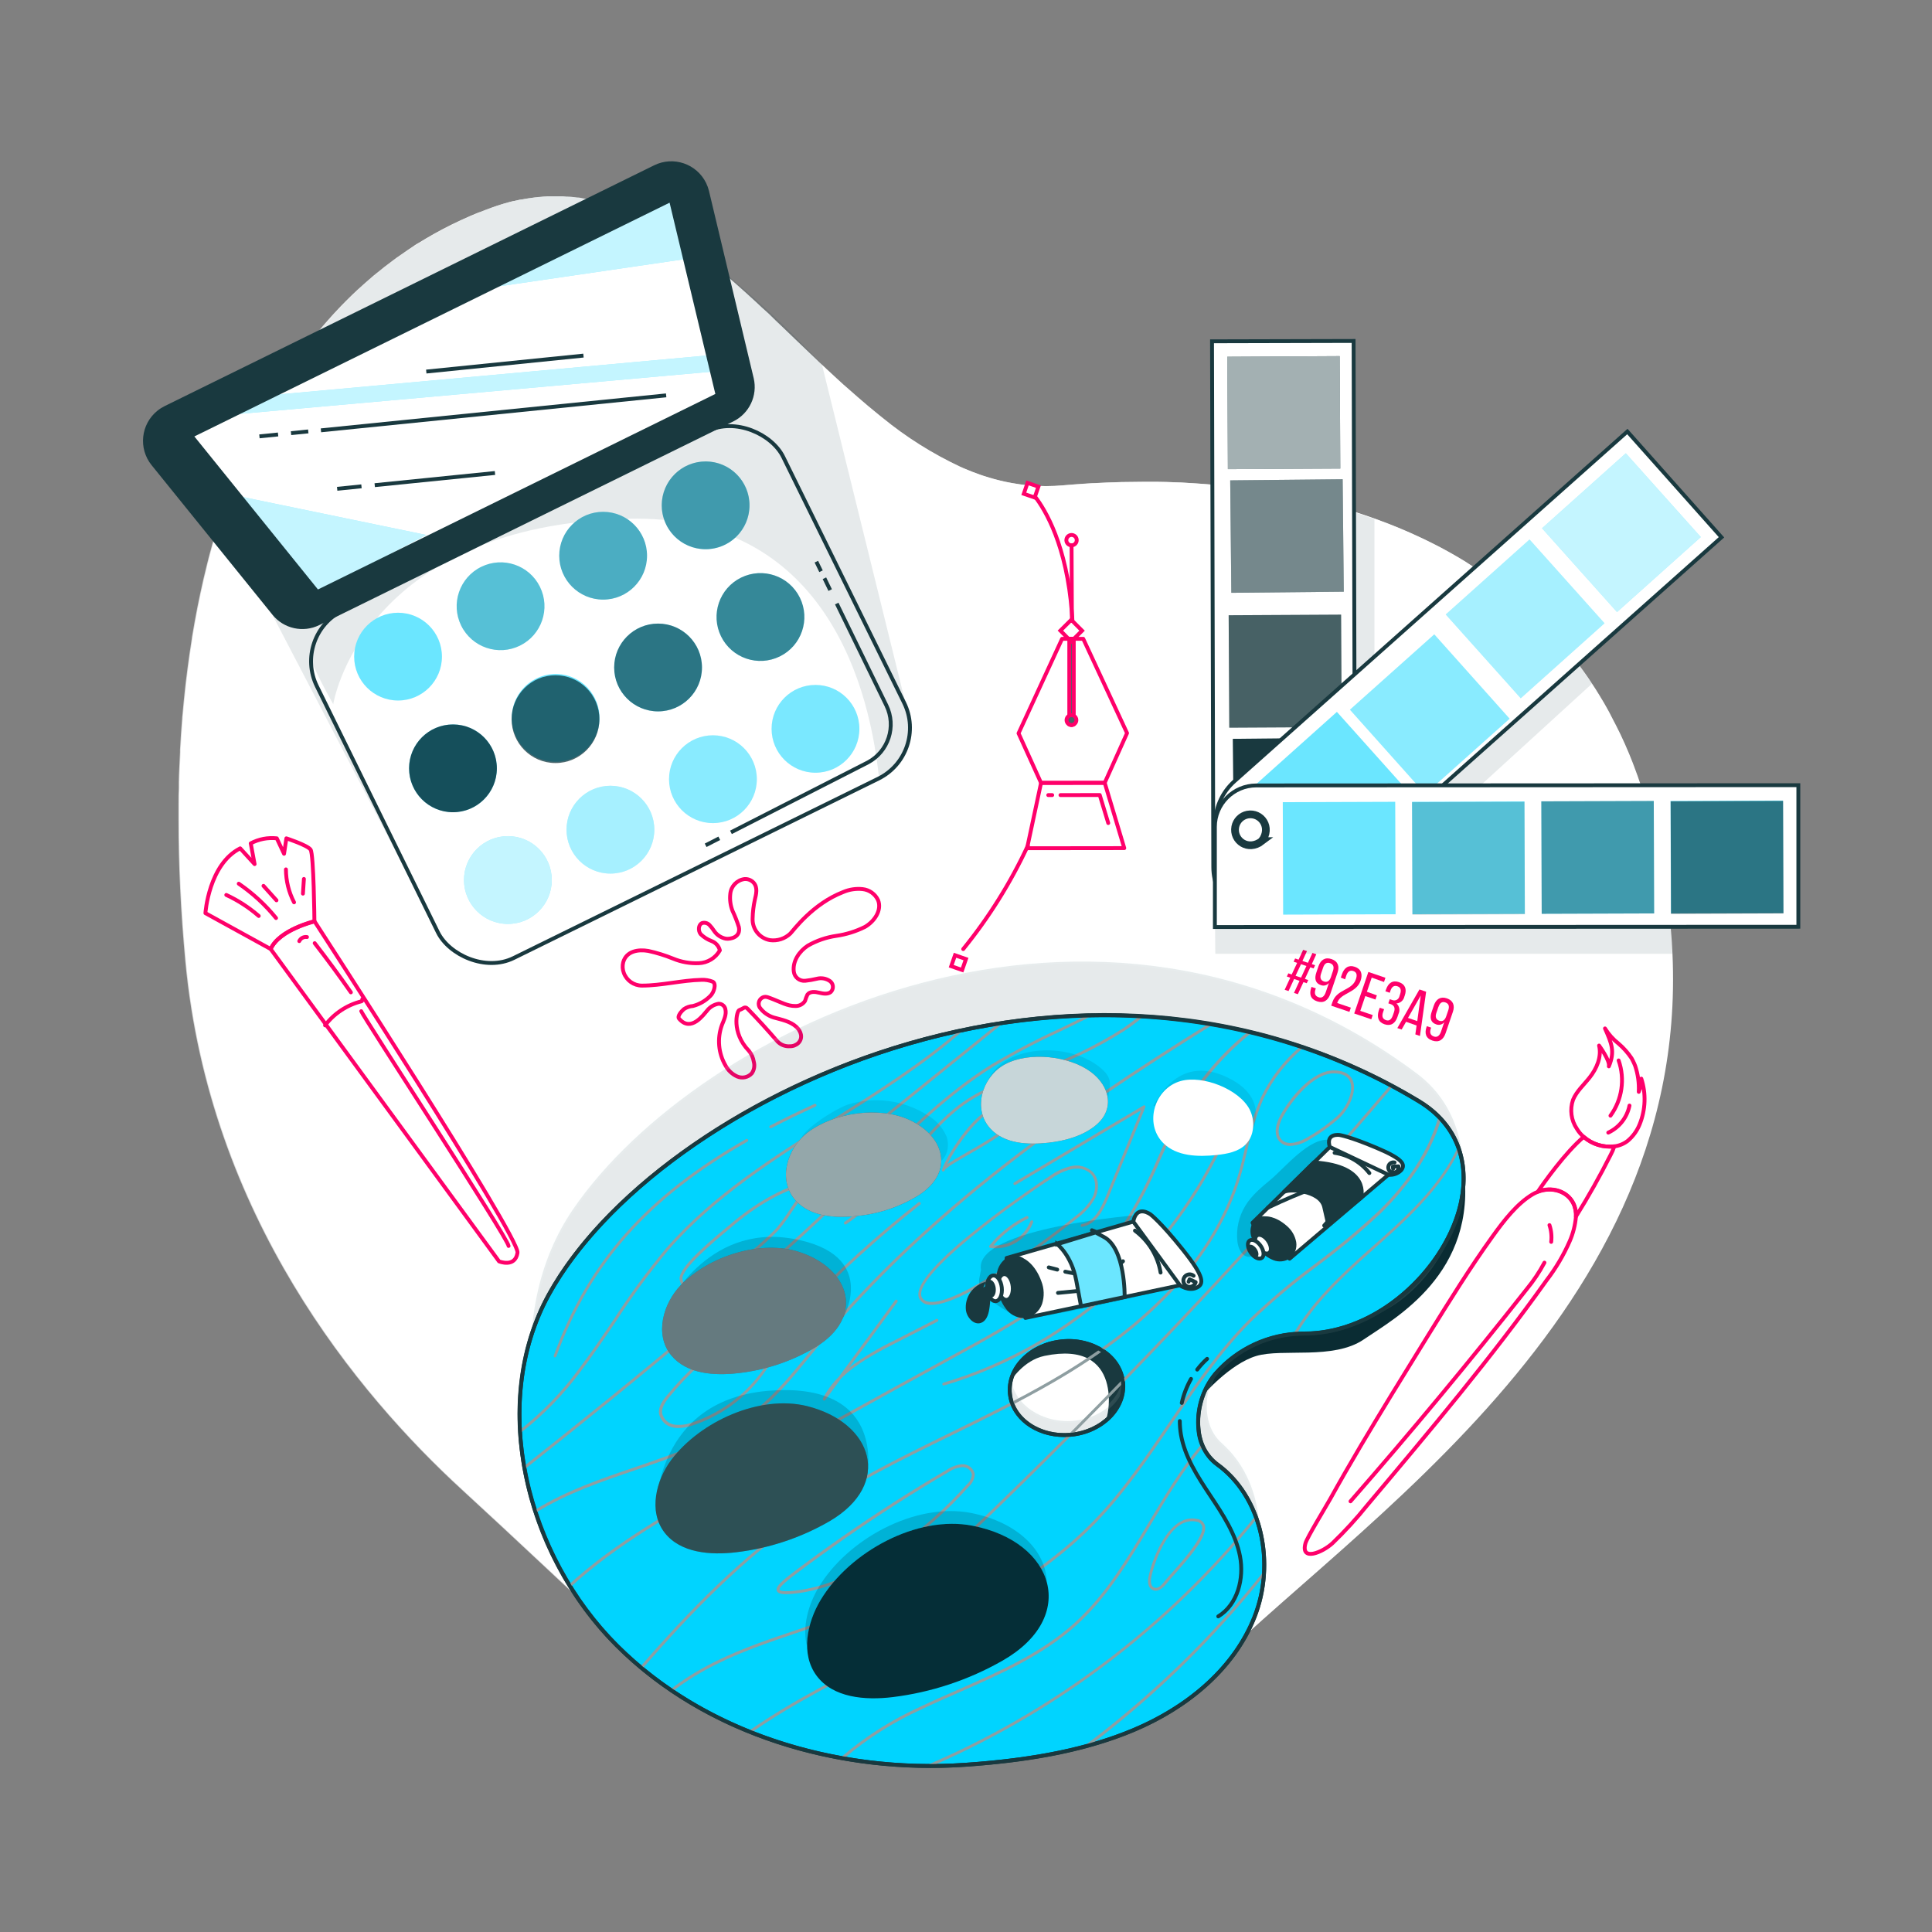<svg xmlns="http://www.w3.org/2000/svg" xmlns:xlink="http://www.w3.org/1999/xlink" id="Layer_1" viewBox="0 0 500 500"><rect x="0" y="0" width="500" height="500" fill="#808080" stroke="none"/><defs><clipPath id="clippath"><polygon points="185.71 102.23 82.15 153.18 49.52 112.78 173.63 51.73 185.71 102.23" fill="none"></polygon></clipPath></defs><g id="freepik--background-simple--inject-47"><path d="M306.27,438.93c-21.27,23.47-101.65,25.27-145.27-14.99-13.83-12.77-27.46-25.72-41.33-38.44-26.94-24.72-65.41-70.89-71.56-136.79-1.18-12.667-1.767-24.83-1.76-36.49v-4.36c0-1.29,0-2.58.07-3.87v-1.55c0-1.25.08-2.5.13-3.74s.12-2.68.19-4v-.7c.07-1.36.15-2.7.25-4.05s.19-2.7.3-4c0-.31,0-.62.08-.92.1-1.2.21-2.38.33-3.56s.26-2.52.4-3.76l.12-1.07c.13-1.16.28-2.32.43-3.47.17-1.37.36-2.72.56-4.07s.4-2.68.61-4c.004-.043.004-.087,0-.13.21-1.29.43-2.56.66-3.82s.47-2.6.73-3.89.51-2.56.79-3.82.55-2.53.84-3.77.61-2.61.94-3.89c.011-.068.027-.135.05-.2.39-1.55.8-3.08,1.23-4.6.2-.73.4-1.46.62-2.18s.36-1.24.55-1.86.41-1.35.63-2c.1-.34.2-.67.32-1,.36-1.14.74-2.28,1.12-3.4l.06-.18c.38-1.1.77-2.19,1.17-3.27.07-.2.14-.4.22-.59.37-1,.75-2,1.13-3l.08-.18c.45-1.14.9-2.27,1.37-3.39s1-2.27,1.47-3.38l.6-1.36c.19-.43.39-.87.59-1.3,1.61-3.44,3.32-6.77,5.13-10,.32-.57.65-1.13,1-1.69,1.28-2.207,2.613-4.347,4-6.42.37-.56.74-1.1,1.12-1.65.63-.93,1.28-1.84,1.93-2.74.42-.58.84-1.15,1.27-1.71.54-.72,1.08-1.42,1.64-2.12.018-.034.042-.064.07-.09.49-.62,1-1.23,1.49-1.84.15-.2.31-.39.47-.57.41-.5.82-1,1.25-1.47l.57-.65c.36-.42.73-.84,1.11-1.25.21-.24.43-.48.64-.7.4-.44.81-.87,1.22-1.3.17-.19.33-.36.5-.53.43-.45.85-.88,1.29-1.31s1-1,1.53-1.51.87-.84,1.31-1.24.65-.61,1-.9c.116-.121.239-.235.37-.34.49-.45,1-.88,1.48-1.31.24-.21.47-.42.71-.61.51-.44,1-.88,1.56-1.3s1.34-1.09,2-1.61,1.37-1,2.06-1.56,1.39-1,2.09-1.5,1.35-.94,2-1.39c.072-.057.149-.107.23-.15.49-.33,1-.65,1.48-1,.32-.21.64-.42,1-.6.59-.37,1.18-.73,1.78-1.08,1.47-.89,3-1.72,4.49-2.51.76-.4,1.52-.79,2.3-1.17s1.54-.75,2.33-1.11,1.48-.68,2.23-1l.2-.09c.74-.32,1.48-.63,2.23-.93h.1c1.033-.42,2.073-.82,3.12-1.2l1.26-.44.89-.29,1.06-.33,1.06-.3.6-.16.84-.22h.13c.56-.14,1.13-.26,1.69-.38h.25c.75-.15,1.49-.28,2.23-.38l1.1-.15,1-.11c.41,0,.82-.08,1.23-.11l1.08-.07h3.23c.71,0,1.11,0,1.67.08h.24c.49,0,1,.06,1.47.11l1.08.12c.48,0,1,.12,1.43.2.67.1,1.33.22,2,.35l1,.21c.65.14,1.29.3,1.93.47,1.31.35,2.61.76,3.9,1.21l.65.23c.87.32,1.74.67,2.61,1l1,.44c1,.44,2,.92,3,1.42.333.16.667.33,1,.51,2.906,1.544,5.721,3.253,8.43,5.12.6.41,1.19.83,1.79,1.26,2.08,1.49,4.15,3.08,6.2,4.74.453.36.903.73,1.35,1.11,3.24,2.68,6.46,5.54,9.66,8.49l1.78,1.66.13.12,1.74,1.57,1.81,1.78,2.55,2.43c.06.07.13.13.2.2l2.75,2.64,2.22,2.12,2.66,2.53c.52.51,1,1,1.57,1.49l.21.19c.3.29.59.57.89.84.89.83,1.78,1.66,2.68,2.48.59.56,1.19,1.1,1.79,1.64l1.15,1c.82.74,1.64,1.46,2.47,2.17,1.81,1.58,3.64,3.12,5.48,4.6l.92.74c6.174,5.059,12.953,9.331,20.18,12.72.29.14.58.26.88.39,1.39.6,2.79,1.15,4.2,1.64l1,.34,1.59.49,1.08.31.88.23.67.17,1.06.25,1.07.22,1,.19c.66.12,1.32.23,2,.32l1.13.14c.38.047.76.087,1.14.12,3.03.28,6.08.28,9.11,0l2.68-.22c1.56-.12,3.12-.23,4.69-.32h.29c2.46-.14,4.933-.24,7.42-.3h.12c1.68,0,3.38-.06,5.07-.06h4c1.57,0,3.15.07,4.72.13,1,0,2.06.09,3.09.15l2.13.13,1.95.14,2,.16c.667.047,1.333.107,2,.18l2,.2,2,.22c3.14.36,6.27.81,9.38,1.33l2.1.37,2.49.47c.833.16,1.663.33,2.49.51l2.08.46c2.74.61,5.45,1.3,8.14,2,.55.16,1.1.31,1.64.48l.89.26c1.26.38,2.52.77,3.77,1.19h0l1.65.56.38.13c.57.19,1.14.39,1.7.6,3.9,1.4,7.717,2.98,11.45,4.74.54.24,1.07.5,1.6.76s1.33.66,2,1c1,.49,1.93,1,2.89,1.52,1.15.63,2.29,1.27,3.42,1.94l.1.06c.53.31,1,.62,1.58.95l1.53,1c1.7,1.08,3.37,2.2,5,3.38l1.23.89.75.55,1.18.9c.85.65,1.69,1.31,2.52,2s1.52,1.26,2.27,1.91l1.05.92.66.59,1,1c1,.9,1.93,1.83,2.87,2.78l1.14,1.17c.14.14.28.29.41.44.41.43.82.86,1.22,1.3s.9,1,1.35,1.5l1.32,1.53c.44.52.87,1,1.3,1.57s.85,1.07,1.27,1.6.84,1.09,1.25,1.64.79,1.05,1.17,1.59,1,1.37,1.46,2.08l.83,1.26.89,1.36c.74,1.17,1.47,2.37,2.19,3.59.29.51.58,1,.86,1.52s.7,1.25,1,1.88.74,1.4,1.09,2.11l.11.21c.33.65.65,1.31,1,2,.1.2.2.4.29.6.37.77.72,1.55,1.07,2.33h0c.38.84.75,1.7,1.1,2.56.038.082.071.165.1.25.27.63.52,1.27.77,1.92.13.32.26.65.38,1,.3.78.59,1.58.88,2.38s.62,1.77.92,2.67l.07.22c.31.93.6,1.86.89,2.81,3.379,10.949,5.634,22.214,6.73,33.62.21,2.33.37,4.62.47,6.9,4.42,97.6-90.63,152.38-126.57,192.06Z" fill="#fff"></path><path d="M306.07,439c-21.26,23.47-101.65,25.27-145.24-15-13.83-12.8-27.46-25.75-41.33-38.47-26.94-24.72-65.41-70.89-71.56-136.79-1.18-12.667-1.767-24.83-1.76-36.49v-4.36c0-1.29,0-2.58.07-3.87v-1.55c0-1.25.08-2.5.13-3.74s.12-2.68.19-4v-.7c.07-1.36.15-2.7.25-4.05s.19-2.7.3-4c0-.31.05-.62.08-.92.1-1.2.21-2.38.33-3.56s.26-2.52.4-3.76l.12-1.07c.13-1.16.28-2.32.43-3.47.17-1.37.36-2.72.56-4.07s.4-2.68.61-4c.004-.043.004-.087,0-.13.21-1.29.43-2.56.66-3.82s.47-2.6.73-3.89.51-2.56.79-3.82.55-2.53.84-3.77.59-2.48.9-3.71c.027-.127.057-.254.09-.38.39-1.55.8-3.08,1.23-4.6.2-.73.4-1.46.62-2.18s.36-1.24.55-1.86.41-1.35.63-2c.1-.34.2-.67.32-1,.36-1.14.74-2.28,1.12-3.4l.06-.18c.38-1.1.77-2.19,1.17-3.27.07-.2.14-.4.22-.59.37-1,.75-2,1.13-3l.08-.18c.45-1.14.9-2.27,1.37-3.39s1-2.27,1.47-3.38l.6-1.36c.19-.43.39-.87.59-1.3,1.61-3.44,3.32-6.77,5.13-10,.32-.57.65-1.13,1-1.69,1.28-2.207,2.613-4.347,4-6.42.37-.56.74-1.1,1.12-1.65.63-.93,1.28-1.84,1.93-2.74.42-.58.84-1.15,1.27-1.71.54-.72,1.08-1.42,1.64-2.12.018-.034.042-.064.07-.09.49-.62,1-1.23,1.49-1.84.15-.2.31-.39.47-.57.41-.5.82-1,1.25-1.47l.57-.65c.36-.42.73-.84,1.11-1.25.21-.24.43-.48.64-.7.4-.44.81-.87,1.22-1.3.17-.19.33-.36.5-.53.43-.45.85-.88,1.29-1.31s1-1,1.53-1.51.87-.84,1.31-1.24.65-.61,1-.9c.116-.121.239-.235.37-.34.49-.45,1-.88,1.48-1.31.24-.21.47-.42.71-.61.51-.44,1-.88,1.56-1.3s1.34-1.09,2-1.61,1.37-1,2.06-1.56,1.39-1,2.09-1.5,1.35-.94,2-1.39c.072-.057.149-.107.23-.15.49-.33,1-.65,1.48-1,.32-.21.64-.42,1-.6.59-.37,1.18-.73,1.78-1.08,1.47-.88,3-1.71,4.49-2.51.76-.4,1.52-.79,2.3-1.17s1.54-.75,2.33-1.11,1.48-.68,2.23-1l.2-.09c.74-.32,1.48-.63,2.23-.93h.1c1.033-.42,2.073-.82,3.12-1.2l1.26-.44.89-.29,1.06-.33,1.06-.3.6-.16.72-.18h.13c.56-.14,1.13-.27,1.69-.38h.25c.75-.15,1.49-.28,2.23-.38l1.1-.15,1-.11c.41-.05.82-.08,1.23-.11l1.08-.07h1.08c1.37,0,2.72,0,4.06.09.49,0,1,.06,1.47.11l1.08.12.81.12.62.08c.67.1,1.33.22,2,.35l1,.21c.65.14,1.29.3,1.93.47,1.31.35,2.61.76,3.9,1.21l.65.23c.87.32,1.74.67,2.61,1l1,.44c1,.44,2,.92,3,1.42.327.16.66.33,1,.51,2.906,1.544,5.721,3.253,8.43,5.12.6.41,1.19.83,1.79,1.26,2.08,1.49,4.15,3.08,6.2,4.74.447.36.897.73,1.35,1.11,3.24,2.68,6.46,5.54,9.66,8.49l1.78,1.66.13.12,1.76,1.66,1.88,1.61,2.55,2.43.2.2c.92.87,1.83,1.75,2.75,2.64l2.22,2.12,2.67,2.52,1.57,1.49.21.19.89.84c.89.83,1.78,1.66,2.68,2.48l1.79,1.64,1.15,1c.82.74,1.64,1.46,2.47,2.17,1.81,1.58,3.64,3.12,5.48,4.6l.92.74c6.174,5.059,12.953,9.331,20.18,12.72l.88.39c1.39.6,2.79,1.15,4.2,1.64l1,.34,1.59.49,1.08.31.88.23.67.17,1.06.25,1.07.22,1,.19c.66.12,1.32.23,2,.32l1.13.14c.38.047.76.087,1.14.12,3.03.28,6.08.28,9.11,0l2.68-.22c1.55-.13,3.12-.23,4.69-.32h.29c2.46-.14,4.933-.24,7.42-.3h.12c1.68,0,3.38-.06,5.07-.06h4c1.57,0,3.15.07,4.72.13,1,0,2.06.09,3.09.15l2.13.13,2,.14,2,.16c.667.047,1.333.107,2,.18l2,.2,2,.22c3.14.36,6.27.81,9.38,1.33l2.1.37,2.49.47c.833.16,1.663.33,2.49.51l2.08.46c2.74.61,5.45,1.3,8.14,2,.55.16,1.1.31,1.64.48l.89.26c1.26.38,2.52.77,3.77,1.19h0l1.65.56.38.13c.57.19,1.14.39,1.7.6,3.9,1.4,7.717,2.98,11.45,4.74.54.24,1.07.5,1.6.76s1.33.66,2,1c1,.49,1.93,1,2.89,1.52,1.15.63,2.29,1.27,3.42,1.94l.1.06c.53.31,1.05.62,1.58.95l1.53,1c1.7,1.08,3.37,2.2,5,3.38l1.23.89.75.55,1.18.9c.853.667,1.693,1.333,2.52,2,.77.62,1.52,1.26,2.27,1.91l1.05.92.66.59,1,1c1,.91,1.93,1.83,2.87,2.78l1.14,1.17c.14.14.28.29.41.44.41.43.82.86,1.22,1.3l1.35,1.5,1.32,1.53c.44.52.87,1,1.3,1.57s.85,1.07,1.27,1.6.84,1.09,1.25,1.64.79,1.05,1.17,1.59,1,1.37,1.46,2.08l.83,1.26.89,1.36c.74,1.17,1.47,2.37,2.19,3.59.29.51.58,1,.86,1.52s.7,1.25,1,1.88.74,1.4,1.09,2.11l.11.21c.33.65.65,1.31,1,2,.1.2.2.4.29.6.36.77.72,1.54,1.07,2.33h0c.38.84.75,1.7,1.1,2.56.038.082.071.165.1.25.27.63.52,1.27.77,1.92.13.32.26.65.38,1,.3.78.59,1.58.88,2.38s.62,1.77.92,2.67l.07.22c.31.93.6,1.86.89,2.81,3.341,10.966,5.556,22.245,6.61,33.66.21,2.33.37,4.62.47,6.9,4.48,97.6-90.58,152.38-126.51,192.1Z" fill="#fff" opacity=".7"></path></g><g id="freepik--Stain--inject-47"><path d="M205.43,251.42c-.33-2.67,1.4-5.22,3.63-6.68,2.271-1.303,4.769-2.165,7.36-2.54,2.585-.372,5.093-1.155,7.43-2.32,2.44-1.4,4.45-4.33,3.39-6.93-.743-1.585-2.26-2.665-4-2.85-1.703-.18-3.424.078-5,.75-8,3.09-12.94,10-13.71,10.76-1.406,1.332-3.34,1.957-5.26,1.7h0c-2.71-.477-4.638-2.902-4.49-5.65.035-1.611.226-3.215.57-4.79.35-1.49.8-3.17-.31-4.43-.605-.665-1.484-1.013-2.38-.94-1.954.272-3.466,1.847-3.66,3.81-.169,1.499.03,3.016.58,4.42.641,1.361,1.189,2.764,1.64,4.2.53,2.62-2.15,3.16-3.36,3-1.216-.227-2.294-.924-3-1.94-.369-.575-.79-1.114-1.26-1.61-.487-.499-1.209-.691-1.88-.5-1,.41-1.09,2-.39,2.87.804.788,1.765,1.398,2.82,1.79,1.074.395,1.88,1.298,2.15,2.41-1.116,1.984-3.185,3.242-5.46,3.32-2.262.094-4.518-.305-6.61-1.17-2.086-.848-4.241-1.517-6.44-2-2.56-.45-5.68,0-6.5,2.92-.236.91-.184,1.871.15,2.75h0c.716,1.98,2.595,3.299,4.7,3.3,5,0,10.45-1.39,15.34-1.49,1.024-.055,2.047.112,3,.49,1,.57.25,2.81-.6,3.63-1.242,1.283-2.812,2.2-4.54,2.65-.842.056-1.653.335-2.35.81-.63.55-1.79,1.84-1.24,2.48,3.11,3.64,6.39-1.15,7.21-2.05.731-.967,1.804-1.618,3-1.82.825-.028,1.556.528,1.75,1.33.38,1.52-.37,2.83-.88,4.18-1.261,3.455-.92,7.291.93,10.47.659,1.249,1.714,2.245,3,2.83,1.312.578,2.847.252,3.81-.81.613-.872.8-1.974.51-3-.165-1.041-.607-2.019-1.28-2.83-4.56-4.72-3.15-10.36-2.45-10.56,1.09-.31,1.37-1.11,2.16-.29,2.64,2.72,5.2,5.53,7.67,8.4.823.894,2.008,1.365,3.22,1.28.824.025,1.624-.281,2.22-.85,1.3-1.36.62-3.1-.5-4.14-1.58-1.48-3.84-1.88-5.91-2.46-1.438-.446-2.693-1.344-3.58-2.56-.538-.856-.281-1.985.575-2.523.133-.083.276-.15.425-.197.71-.21,1.33.14,2.56.6,1.84.7,3.63,1.74,5.59,1.71,1.019.056,1.991-.436,2.55-1.29.165-.562.372-1.11.62-1.64.63-.9,2-.77,3.05-.51s2.2.45,3-.18c.732-.72.742-1.898.022-2.63-.072-.073-.149-.14-.232-.2-.988-.686-2.227-.906-3.39-.6-.988.238-1.99.412-3,.52-1.481.152-2.807-.92-2.97-2.4Z" fill="none" stroke="#ff006a" stroke-linecap="round" stroke-linejoin="round"></path></g><g id="freepik--Brushes--inject-47"><path d="M70.05,245.61l-16.89-9.29s.85-12.65,9-16.77l3.73,4.08-1-5.37c2.069-1.099,4.421-1.552,6.75-1.3l1.87,4,.6-4s5.42,1.77,6.26,2.91,1,18.54,1,18.54c0,0-9.07,2.16-11.32,7.2Z" fill="none" stroke="#ff006a" stroke-linecap="round" stroke-linejoin="round"></path><path d="M129.15,326.44l-59.1-80.83c2.25-5,11.37-7.14,11.37-7.14,0,0,53.12,81.78,52.51,85.74s-4.78,2.23-4.78,2.23Z" fill="none" stroke="#ff006a" stroke-linecap="round" stroke-linejoin="round"></path><path d="M93.88,258.59c-.28-.2,0,.45-.3.54-3.767.941-7.101,3.138-9.45,6.23" fill="none" stroke="#ff006a" stroke-linecap="round" stroke-linejoin="round"></path><path d="M81.44,244.09c3.227,4.16,6.35,8.403,9.37,12.73" fill="none" stroke="#ff006a" stroke-linecap="round" stroke-linejoin="round"></path><path d="M77.45,243.56c.356-.759,1.173-1.188,2-1.05" fill="none" stroke="#ff006a" stroke-linecap="round" stroke-linejoin="round"></path><path d="M58.56,231.61c3.042,1.41,5.869,3.241,8.4,5.44" fill="none" stroke="#ff006a" stroke-linecap="round" stroke-linejoin="round"></path><path d="M61.79,228.7c3.629,2.482,6.879,5.476,9.65,8.89" fill="none" stroke="#ff006a" stroke-linecap="round" stroke-linejoin="round"></path><path d="M68.19,229.26l3.36,3.74" fill="none" stroke="#ff006a" stroke-linecap="round" stroke-linejoin="round"></path><path d="M74,225c.015,2.966.735,5.886,2.1,8.52" fill="none" stroke="#ff006a" stroke-linecap="round" stroke-linejoin="round"></path><path d="M78.65,227.47c-.08,1.27-.17,2.53-.25,3.8" fill="none" stroke="#ff006a" stroke-linecap="round" stroke-linejoin="round"></path><path d="M93.49,261.7c.27,1.1,38,58.76,38.13,60.75" fill="none" stroke="#ff006a" stroke-linecap="round" stroke-linejoin="round"></path><path d="M424.33,291c-.665,1.652-1.726,3.115-3.09,4.26-1.005.775-2.2,1.266-3.46,1.42-2.86.341-5.73-.546-7.9-2.44-.702-.6-1.303-1.309-1.78-2.1-1.5-2.205-1.87-4.989-1-7.51.91-2.21,2.79-3.86,4.27-5.74,1.86-2.34,3.18-5.39,2.47-8.3,0,0,2.9,3.94,2.53,5.38,1.62-3.84.72-5.91-1-9.81.922,1.5,2.104,2.824,3.49,3.91,1.305,1.11,2.449,2.395,3.4,3.82.113.258.244.509.39.75.2.4.38.81.54,1.23.723,2.156,1.035,4.429.92,6.7.446-1.084.671-2.247.66-3.42,1.258,3.878,1.102,8.076-.44,11.85Z" fill="none" stroke="#ff006a" stroke-linecap="round" stroke-linejoin="round"></path><path d="M417.78,296.67c-.244.758-.559,1.491-.94,2.19-2.78,5.52-5.78,10.853-9,16,.085-1.2-.15-2.401-.68-3.48-1.58-3.17-5.57-4.38-9.15-3,1.65-2.44,7-10,11.86-14.16,2.17,1.901,5.045,2.791,7.91,2.45Z" fill="none" stroke="#ff006a" stroke-linecap="round" stroke-linejoin="round"></path><path d="M407.85,314.91h0c.085-1.2-.15-2.401-.68-3.48-1.58-3.17-5.57-4.38-9.15-3-.489.184-.961.411-1.41.68-3.95,2.36-7.3,6.63-10.37,10.92-5.83,8.11-11.16,16.72-16.5,25.32-3.15,5.11-6.32,10.22-9.46,15.35-5.5,9-10.9,18-16,27.19-1.26,2.25-6,10-6.42,11.48-1.34,4.82,4.39,2.4,7,0,3.206-3.085,6.212-6.372,9-9.84,16.45-19.54,32.35-38.45,46.38-58.17,2.405-3.123,4.42-6.528,6-10.14.873-2.003,1.417-4.134,1.61-6.31Z" fill="none" stroke="#ff006a" stroke-linecap="round" stroke-linejoin="round"></path><path d="M399.7,326.77c-1.278,2.401-2.792,4.669-4.52,6.77-14.747,18.713-29.97,37.047-45.67,55" fill="none" stroke="#ff006a" stroke-linecap="round" stroke-linejoin="round"></path><path d="M401,317.06c.47,1.395.624,2.878.45,4.34" fill="none" stroke="#ff006a" stroke-linecap="round" stroke-linejoin="round"></path><path d="M418.9,274.44c1.684,4.824.896,10.168-2.11,14.3" fill="none" stroke="#ff006a" stroke-linecap="round" stroke-linejoin="round"></path><path d="M421.71,286.12c-.614,3.073-2.652,5.672-5.49,7" fill="none" stroke="#ff006a" stroke-linecap="round" stroke-linejoin="round"></path></g><g id="freepik--Pen--inject-47"><path d="M249.28,245.62c6.655-8.193,12.271-17.178,16.72-26.75" fill="none" stroke="#ff006a" stroke-linecap="round" stroke-linejoin="round"></path><path d="M277.69,165.32c.005.077.005.153,0,.23" fill="none" stroke="#ff006a" stroke-linecap="round" stroke-linejoin="round"></path><path d="M277.54,160.71c0-.72-.08-1.43-.14-2.13h0c-1.33-17.46-6.86-26.59-9.54-30.07" fill="none" stroke="#ff006a" stroke-linecap="round" stroke-linejoin="round"></path><rect x="265.358" y="125.376" width="2.98" height="2.98" transform="translate(60.127 337.981) rotate(-71.03)" fill="none" stroke="#ff006a" stroke-miterlimit="10" stroke-width="1"></rect><rect x="246.583" y="247.625" width="2.997" height="2.997" transform="translate(-68.653 401.723) rotate(-70.844)" fill="none" stroke="#ff006a" stroke-miterlimit="10.057" stroke-width="1.006"></rect><path d="M277.89,185.23v2.25c-.179.104-.383.159-.59.16-.199.001-.395-.047-.57-.14v-22.17h1.16v19.9Z" fill="#4a6368" stroke="#ff006a" stroke-miterlimit="10"></path><path d="M278.57,186.36c.003.472-.26.905-.68,1.12-.179.104-.383.159-.59.16-.199.001-.395-.047-.57-.14-.63-.309-.889-1.07-.58-1.7.124-.252.328-.456.58-.58.175-.093.371-.141.57-.14.206-.002.41.049.59.15.421.219.684.655.68,1.13Z" fill="#4a6368" stroke="#ff006a" stroke-miterlimit="10"></path><line x1="277.41" y1="160.58" x2="277.32" y2="141.13" fill="none" stroke="#ff006a" stroke-linecap="round" stroke-linejoin="round"></line><path d="M278.58,140.24c-.249.699-1.016,1.064-1.715.815s-1.064-1.016-.815-1.715,1.016-1.064,1.715-.815,1.064,1.016.815,1.715h0Z" fill="none" stroke="#ff006a" stroke-miterlimit="10"></path><polygon points="280.04 163.22 277.92 165.32 277.69 165.32 277.43 165.33 276.53 165.33 274.43 163.2 277.24 160.41 280.04 163.22" fill="none" stroke="#ff006a" stroke-miterlimit="10"></polygon><polygon points="277.92 165.32 277.43 165.81 277.22 166.02 276.53 165.33 277.43 165.33 277.69 165.32 277.92 165.32" fill="none" stroke="#ff006a" stroke-miterlimit="10"></polygon><polygon points="291.68 189.73 285.9 202.59 269.42 202.61 263.6 189.78 274.86 165.33 277.43 165.33 277.69 165.32 280.34 165.32 291.68 189.73" fill="none" stroke="#ff006a" stroke-linecap="round" stroke-linejoin="round"></polygon><polygon points="290.96 219.49 265.81 219.52 269.42 202.61 285.9 202.59 290.96 219.49" fill="none" stroke="#ff006a" stroke-linecap="round" stroke-linejoin="round"></polygon><polyline points="274.45 205.77 284.61 205.75 286.81 213" fill="none" stroke="#ff006a" stroke-linecap="round" stroke-linejoin="round"></polyline><line x1="271.29" y1="205.77" x2="272.31" y2="205.77" fill="none" stroke="#ff006a" stroke-linecap="round" stroke-linejoin="round"></line></g><g id="freepik--color-code--inject-47"><path d="M339.1,250.34l-1.39,3,.86.3-.39.82-.85-.29-1.45,3.13-1-.34,1.44-3.12-1.4-.48-1.45,3.12-1-.33,1.45-3.12-.89-.31.39-.82.87.29,1.41-3-.91-.31.39-.83.89.31,1.18-2.55,1,.33-1.18,2.55,1.42.48,1.17-2.55,1,.34-1.17,2.55.86.29-.39.83-.86-.29ZM338.1,250l-1.4-.47-1.41,3,1.42.48,1.39-3.01Z" fill="#ff006a"></path><path d="M346.15,251.72l-1.86,5.49c-.58,1.7-1.72,2.51-3.44,1.93s-2.06-1.89-1.5-3.53l.06-.2,1.13.38-.1.28c-.33,1-.11,1.67.75,2s1.52-.14,1.91-1.27l.82-2.41c-.508.632-1.372.852-2.12.54-1.39-.47-1.66-1.66-1.14-3.21l.56-1.65c.56-1.64,1.72-2.43,3.38-1.86s2.11,1.87,1.55,3.51ZM342.43,250.39l-.55,1.61c-.33,1-.12,1.69.74,2s1.48-.15,1.81-1.11l.54-1.62c.34-1,.13-1.68-.74-2s-1.47.13-1.8,1.12Z" fill="#ff006a"></path><path d="M352.13,253.78c-1.1,3.24-5.13,3.16-6,5.63l-.06.17,3.53,1.2-.37,1.09-4.71-1.6.31-.92c1.18-3.47,5.05-2.91,6.08-5.94.38-1.1.21-1.81-.68-2.11s-1.48.2-1.8,1.15l-.32,1-1.11-.45.3-.88c.56-1.64,1.69-2.47,3.34-1.91s2.05,1.92,1.49,3.57Z" fill="#ff006a"></path><path d="M356.33,257.6l-.36,1.08-2.63-.9-1.3,3.83,3.22,1.09-.37,1.09-4.42-1.5,3.66-10.75,4.42,1.51-.37,1.09-3.18-1.14-1.25,3.67,2.58.93Z" fill="#ff006a"></path><path d="M363.55,257.64l-.1.28c-.212.981-1.048,1.703-2.05,1.77.76.668.98,1.76.54,2.67l-.28.83c-.56,1.64-1.69,2.45-3.35,1.89s-2-1.9-1.49-3.54l.26-.74,1.12.38-.28.82c-.33,1-.13,1.68.73,2s1.45-.14,1.82-1.23l.29-.83c.36-1.06.08-1.72-.81-2.06l-.65-.22.37-1.07.71.24c.707.254,1.486-.114,1.739-.821.021-.058.038-.118.051-.179l.16-.49c.38-1.11.19-1.8-.69-2.1s-1.46.17-1.79,1.14l-.18.55-1.13-.38.17-.49c.56-1.65,1.69-2.45,3.33-1.89s2.07,1.83,1.51,3.47Z" fill="#ff006a"></path><path d="M363.89,264.44l-1.15,2-1.11-.37,5.72-10,1.73.59-1.6,11.45-1.19-.41.32-2.3-2.72-.96ZM364.39,263.44l2.4.82.9-6.62-3.3,5.8Z" fill="#ff006a"></path><path d="M376,261.88l-1.87,5.49c-.58,1.7-1.71,2.51-3.43,1.93s-2.07-1.88-1.51-3.53l.07-.2,1.12.38-.1.28c-.32,1-.1,1.68.76,2s1.52-.14,1.9-1.27l.82-2.41c-.504.638-1.372.859-2.12.54-1.38-.47-1.66-1.66-1.13-3.21l.56-1.64c.56-1.65,1.72-2.43,3.37-1.87s2.13,1.87,1.56,3.51ZM372.27,260.55l-.55,1.61c-.33,1-.11,1.69.75,2s1.47-.15,1.8-1.12l.55-1.61c.33-1,.13-1.69-.75-2s-1.45.14-1.78,1.12l-.02 0Z" fill="#ff006a"></path></g><g id="freepik--palette-3--inject-47"><path d="M311.4,361s6.88-8,13.67-10.06,20,1.09,27.88-4.3,29.53-17,25.84-44.44-19.47,23.59-19.47,23.59c0,0-44.32,13.35-47.56,21.28s-.36,13.93-.36,13.93Z" fill="#0a2c33"></path><path d="M261.58,357.38s3.23-5.33,8.74-6.48c20.68-4.3,16.64,16.18,15.73,16.87s12.36-11-1-18.38-21.74,1.61-23.47,7.99Z" fill="#19393f"></path><path d="M366.69,277.83c-82.78-61.95-185.81-12.36-218.34,35.07-18.52,27-12.09,66.88,8.74,92.17s54,38.52,86.78,39.45c14.65.42,29.92-.33,43.93-4.63s27.33-12.93,34.07-25.95,5.33-30.72-5.66-40.43c-6.39-5.64-4.35-17.39,1.8-23.3,6.342-6.007,14.961-8.994,23.66-8.2,30.77,3.31,50.88-44.83,25.02-64.18ZM276.31,367.77c-8.12,0-14.71-5.41-14.73-12.11s6.57-12.15,14.69-12.17,14.73,5.41,14.73,12.12-6.56,12.15-14.69,12.16Z" fill="#002a33" opacity=".1" stroke="#f2fdff" stroke-miterlimit="10"></path><path d="M367.23,285c-88.47-53.52-197.51-.31-225.22,50.09-15.78,28.71-5.47,67.74,17.74,90.86s57.55,33.05,90.25,30.76c14.63-1,29.75-3.26,43.27-8.92s25.93-15.55,31.36-29.17,2.26-31.09-9.63-39.62c-6.91-5-6-16.89-.49-23.37,5.72-6.601,14.006-10.419,22.74-10.48,30.94.22,57.61-43.41,29.98-60.15ZM277.23,371.29c-8.08.82-15.18-3.93-15.85-10.6s5.34-12.74,13.42-13.55,15.19,3.93,15.86,10.61-5.36,12.75-13.45,13.56l.02-.02Z" fill="#fff" opacity=".2"></path><path d="M367.23,285c-88.47-53.52-197.51-.31-225.22,50.09-15.78,28.71-5.47,67.74,17.74,90.86s57.55,33.05,90.25,30.76c14.63-1,29.75-3.26,43.27-8.92s25.93-15.55,31.36-29.17,2.26-31.09-9.63-39.62c-6.91-5-6-16.89-.49-23.37,5.72-6.601,14.006-10.419,22.74-10.48,30.94.22,57.61-43.41,29.98-60.15ZM277.23,371.29c-8.08.82-15.18-3.93-15.85-10.6s5.34-12.74,13.42-13.55,15.19,3.93,15.86,10.61-5.36,12.75-13.45,13.56l.02-.02Z" fill="#00d4ff" stroke="#19393f" stroke-miterlimit="10"></path><path d="M282.82,262.53c-.437.091-.884.128-1.33.11-2.51,1.27-5,2.5-7.55,3.7-5.979,2.751-11.807,5.819-17.46,9.19-11.21,7-20.81,16.42-30.1,25.55l-3.79,3.71c-27.35,26.68-57.32,51.15-87.05,74.7.111.237.208.481.29.73,29.8-23.61,59.86-48.14,87.28-74.89,1.267-1.227,2.53-2.467,3.79-3.72,9.26-9.1,18.84-18.51,30-25.45,5.623-3.359,11.422-6.417,17.37-9.16,3.16-1.52,6.35-3.07,9.49-4.71-.31.1-.62.18-.94.24Z" fill="#8e9ea1"></path><path d="M312.54,265.1c-36.3,22.58-72.79,48.34-100.62,81.91-.86,1-1.7,2.07-2.55,3.11-4.24,5.2-8.62,10.57-13.9,14.82-8.95,7.22-20.2,11-31.09,14.74-8.79,3-17.8,6.05-25.69,10.93.068.262.112.53.13.8,7.88-4.93,17-8,25.8-11,10.95-3.72,22.27-7.57,31.32-14.87,5.34-4.3,9.74-9.7,14-14.92.85-1,1.69-2.08,2.55-3.12,27.91-33.66,64.57-59.45,101-82.09-.327-.069-.645-.173-.95-.31Z" fill="#8e9ea1"></path><path d="M294.68,263.1c-1.34,1.08-2.67,2.09-4,3-7.308,4.654-15.165,8.386-23.39,11.11l-.87.29c-7,2.33-13.59,4.54-19.58,9.53-4.67,3.89-8.61,8.69-12.42,13.33-4.71,5.75-9.59,11.68-15.85,15.85-.168.118-.213.348-.1.52.068.106.185.17.31.17.074 0.0.147-.02.21-.06,6.35-4.23,11.26-10.22,16-16,3.79-4.62,7.7-9.39,12.32-13.24,5.88-4.9,12.42-7.08,19.34-9.38l.87-.3c8.284-2.747,16.197-6.505,23.56-11.19,1.621-1.078,3.18-2.247,4.67-3.5-.36-.005-.719-.048-1.07-.13Z" fill="#8e9ea1"></path><path d="M244.13,303.18h-.11c-.197-.062-.309-.271-.25-.47h0c1-3.16,7.71-14.31,13.76-16.42,1.445-.595,3.09-.442,4.4.41.74.396,1.207,1.161,1.22,2-.1,3-6.68,6.79-12.48,10.11-2.8,1.61-6,3.42-6.18,4.09h0c-.044.163-.191.277-.36.28ZM259.44,286.67c-.567.011-1.128.116-1.66.31-4.84,1.69-10.5,10-12.6,14.29,1.09-.77,2.79-1.75,5.12-3.09,5.07-2.9,12-6.88,12.1-9.49-.017-.59-.354-1.123-.88-1.39-.614-.416-1.339-.635-2.08-.63v-0Z" fill="#8e9ea1"></path><path d="M175.6,369.57c-.419.003-.838-.034-1.25-.11-1.867-.282-3.371-1.679-3.79-3.52-.26-1.77.8-3.34,2-4.78,2.505-3.066,5.24-5.938,8.18-8.59.148-.144.382-.144.53,0,.146.143.149.377.007.523-.002.002-.005.005-.007.007-2.914,2.622-5.622,5.464-8.1,8.5-1.06,1.31-2,2.72-1.81,4.2.378,1.522,1.638,2.664,3.19,2.89,1.617.191,3.256-.022,4.77-.62,11.01-3.727,19.585-12.477,23.09-23.56-7.613-1.915-15.635.88-20.41,7.11-.112.15-.318.193-.48.1-.168-.085-.243-.286-.17-.46l.45-1.15c.072-.191.286-.287.477-.215.004.002.009.003.013.005l.09.05c5.178-5.696,13.11-8.013,20.54-6,.095.027.174.092.22.18.039.093.039.197,0,.29-3.497,11.48-12.313,20.571-23.68,24.42-1.241.443-2.543.689-3.86.73Z" fill="#8e9ea1"></path><path d="M207.52,339.4c-.096.002-.19-.034-.26-.1-.144-.148-.144-.382,0-.53,9.493-9.892,19.657-19.117,30.42-27.61.166-.126.402-.095.53.07.127.16.1.393-.06.52-0.0 0-0.0 0-0.0 0-10.742,8.467-20.883,17.669-30.35,27.54-.075.073-.176.112-.28.11Z" fill="#8e9ea1"></path><path d="M323,267c-6.636,5.362-12.264,11.864-16.62,19.2-2.519,4.425-4.799,8.981-6.83,13.65-2.406,5.709-5.265,11.217-8.55,16.47-10.58,15.86-28.57,25.7-44.45,34.38-19.69,10.75-39.62,21.84-58.89,32.57l-.21.11c-13.46,7.49-28.18,15.7-40.28,26.76.128.235.239.479.33.73,12.07-11.1,26.83-19.33,40.31-26.83l.21-.12c19.28-10.72,39.21-21.81,58.89-32.57,16-8.72,34-18.6,44.71-34.61,3.319-5.273,6.208-10.804,8.64-16.54,2.028-4.641,4.294-9.173,6.79-13.58,4.468-7.517,10.281-14.148,17.15-19.56-.401.038-.805.018-1.2-.06Z" fill="#8e9ea1"></path><path d="M241.09,337.71c-.294.001-.589-.019-.88-.06-.903-.1-1.712-.604-2.2-1.37-4.34-6.95,33.37-31.72,33.75-32,1.617-1.152,3.435-1.993,5.36-2.48,2.046-.497,4.204.088,5.72,1.55,1.75,1.9,1.54,4.79.55,6.79-1.153,2.025-2.729,3.778-4.62,5.14-.29.27-27.77,22.43-37.68,22.43ZM278.58,302.45c-.44.001-.879.044-1.31.13-1.836.47-3.569,1.277-5.11,2.38h0c-8.35,5.27-36.84,25.59-33.51,30.92.381.569.998.936,1.68,1,7.54,1.27,31.86-17.17,38-22.17,1.805-1.299,3.315-2.966,4.43-4.89.84-1.72,1.07-4.32-.43-6-1.006-.958-2.364-1.454-3.75-1.37v-0ZM272,304.64h0Z" fill="#8e9ea1"></path><path d="M257.71,323.07c-.475-.002-.95-.039-1.42-.11-.133-.021-.244-.113-.29-.24-.051-.125-.028-.268.06-.37,2.597-3.208,5.868-5.806,9.58-7.61.184-.09.405-.014.495.169.002.003.003.007.005.011.087.185.012.406-.17.5-3.405,1.654-6.431,3.993-8.89,6.87,4.205.207,8.07-2.304,9.59-6.23.065-.194.274-.299.468-.234.004.001.008.003.012.004.19.071.291.277.23.47-1.516,4.037-5.358,6.727-9.67,6.77Z" fill="#8e9ea1"></path><path d="M336.62,270.74c-4.3,3.627-7.789,8.117-10.24,13.18-1.864,4.318-3.281,8.814-4.23,13.42-.59,2.44-1.19,5-1.93,7.39-6.08,19.88-22.25,37.52-48.06,52.43-8.52,4.93-17.53,9.35-26.23,13.62-12.85,6.31-26.14,12.83-38.12,21.1-15.92,11-29.41,24.85-42,39.33.219.128.426.276.62.44,12.53-14.43,26-28.24,41.79-39.16,11.94-8.23,25.2-14.74,38-21,8.71-4.28,17.73-8.7,26.27-13.64,26-15,42.27-32.8,48.4-52.86.75-2.45,1.36-5,1.95-7.43.937-4.556,2.334-9.006,4.17-13.28,2.504-5.128,6.081-9.657,10.49-13.28-.301-.058-.596-.145-.88-.26Z" fill="#8e9ea1"></path><path d="M248.25,266.65c-10,8.65-21.36,15.82-32.48,22.82-15.36,9.68-31.26,19.69-43.31,33.51-4.94,5.907-9.512,12.112-13.69,18.58-2.91,4.29-5.91,8.74-9.11,12.92-4.273,5.777-9.29,10.965-14.92,15.43.04.295.06.592.06.89,5.851-4.563,11.052-9.902,15.46-15.87,3.21-4.2,6.22-8.65,9.13-12.95,4.155-6.441,8.701-12.623,13.61-18.51,12-13.73,27.83-23.71,43.15-33.36,11.41-7.19,23.1-14.57,33.31-23.54-.399.069-.805.096-1.21.08Z" fill="#8e9ea1"></path><path d="M178.94,333.75c-.409.004-.816-.067-1.2-.21-.955-.39-1.642-1.244-1.82-2.26-.67-2.58,5.58-8.21,11.79-13.37l1.06-.88c7.31-6.27,14.86-10.3,22.43-12h0c.204-.043.405.086.45.29.037.201-.091.395-.29.44-1.24.27-4.3,4.73-6.53,8-1.033,1.605-2.166,3.145-3.39,4.61-4.034,4.128-8.496,7.815-13.31,11l-.64.43c-1.97,1.34-5.77,3.95-8.55,3.95ZM189.26,317.6l-1.07.89c-3,2.51-12.19,10.13-11.55,12.6.122.778.636,1.44,1.36,1.75,2.4.9,7.07-2.3,9.07-3.66l.65-.44c4.769-3.15,9.19-6.797,13.19-10.88,1.186-1.435,2.288-2.937,3.3-4.5,1.606-2.493,3.387-4.869,5.33-7.11-6.84,1.85-13.65,5.66-20.28,11.35v-0Z" fill="#8e9ea1"></path><path d="M258.72,264.57l-41.34,33.35c-.161.131-.188.367-.06.53.076.087.185.138.3.14.083-.002.164-.03.23-.08l42-33.9c-.377.031-.756.017-1.13-.04Z" fill="#8e9ea1"></path><path d="M359.92,280.68c-32.09,37.75-66.29,74.27-101.81,108.7-9.4,9.12-18,17.13-28.4,22.86-7.51,4.15-15.82,7-23.85,9.69-3.33,1.12-6.77,2.29-10.11,3.53-6.49,2.43-15,6.05-22.27,11.79.22.136.43.286.63.45,7.17-5.59,15.51-9.15,21.91-11.53,3.33-1.24,6.76-2.41,10.08-3.53,8.06-2.73,16.4-5.56,24-9.75,10.44-5.77,19.11-13.82,28.55-23,35.59-34.5,69.85-71.09,102-108.91-.252-.078-.496-.179-.73-.3Z" fill="#8e9ea1"></path><path d="M333.93,296.57c-1.026.035-2.022-.356-2.75-1.08-1.42-1.45-1.36-4,.15-6.78h0c2.55-4.72,8.33-11.7,13.84-11.7h.09c3.22.05,4.43,1.51,4.88,2.73,1.07,2.93-1.14,7.54-3.8,9.85-2.446,2.116-5.096,3.985-7.91,5.58-1.367.819-2.91,1.298-4.5,1.4ZM331.99,289.07c-.5.93-2,4.12-.27,5.89s5,.29,6.34-.45c2.774-1.565,5.384-3.404,7.79-5.49,2.47-2.15,4.55-6.38,3.59-9-.54-1.45-1.95-2.21-4.19-2.24h-.08c-5.15,0-10.81,6.92-13.18,11.31l-0-.02Z" fill="#8e9ea1"></path><path d="M244.24,358.58c-.166-.002-.312-.111-.36-.27-.059-.199.053-.408.25-.47,33.12-9.74,61.56-35.73,74.24-67.83.075-.196.294-.294.49-.22.188.083.28.297.21.49-12.77,32.31-41.4,58.48-74.72,68.28l-.11.02Z" fill="#8e9ea1"></path><path d="M280.05,317.54c-.182-.002-.337-.132-.37-.31-.031-.206.106-.4.31-.44,3.11-.56,4.89-3.94,6.21-7.17l9.1-22.28-32.47,19.31c-.177.1-.402.043-.51-.13-.107-.18-.049-.412.13-.52l33.43-19.88c.133-.091.307-.091.44,0,.119.109.159.28.1.43l-9.53,23.31c-1.4,3.43-3.3,7-6.77,7.63l-.07.05Z" fill="#8e9ea1"></path><path d="M213.3,362.47c-.071 0-.141-.021-.2-.06-.165-.103-.226-.315-.14-.49,1.068-2.068,2.455-3.954,4.11-5.59l14.57-19.82c.117-.167.348-.208.515-.091.005.003.01.007.015.011.162.124.197.353.08.52l-12.51,17c3.647-2.7,7.545-5.044,11.64-7l10.86-5.56c.171-.122.408-.083.53.088.122.171.083.408-.088.53-.031.022-.066.04-.102.052l-10.86,5.56c-5.48,2.79-10.43,5.52-14.09,9.19l-4,5.48c-.071.114-.196.182-.33.18Z" fill="#8e9ea1"></path><path d="M203.44,412.57c-1.44,0-2.18-.28-2.41-.86-.41-1,1.1-2.42,4.43-4.94,4.06-3.06,8.27-6.12,12.52-9.08,8.73-6.09,17.81-11.9,27-17.28h0c1.16-.809,2.504-1.314,3.91-1.47,1.579-.119,3.008.936,3.36,2.48-.006,1.248-.545,2.434-1.48,3.26-10.45,11.8-28.64,26.16-45.54,27.79-.7.06-1.29.1-1.79.1ZM249,379.69h-.08c-1.276.158-2.495.625-3.55,1.36h0c-9.16,5.37-18.22,11.18-26.93,17.25-4.24,3-8.45,6-12.5,9.07-1.33,1-4.45,3.37-4.18,4.07,0,.1.38.57,3.41.28,16.68-1.61,34.69-15.84,45.05-27.54.78-.674,1.246-1.64,1.29-2.67-.298-1.126-1.347-1.887-2.51-1.82ZM245.18,380.69h0Z" fill="#8e9ea1"></path><path d="M372.32,288.77c-2.92,11-10.64,20-15.92,25-5.069,4.697-10.39,9.113-15.94,13.23-5.956,4.412-11.633,9.188-17,14.3-8.05,8-14.54,17.53-20.83,26.76-6,8.79-12.15,17.87-19.65,25.57-14.58,15-33.79,24.51-52.36,33.72-12.44,6.17-25.26,12.55-36.78,20.56.221.14.429.301.62.48,11.42-7.92,24.14-14.25,36.49-20.37,18.63-9.24,37.89-18.78,52.57-33.87,7.54-7.75,13.74-16.86,19.73-25.66,6.27-9.21,12.74-18.72,20.74-26.66,5.367-5.093,11.044-9.849,17-14.24,5.573-4.127,10.914-8.557,16-13.27,5.29-5.09,13-14,16.05-25.06-.255-.14-.496-.304-.72-.49Z" fill="#8e9ea1"></path><path d="M377.45,296.51c-4.79,10.67-14.34,19.12-23,26.73-7.54,6.66-15,13.77-19.74,22,.255.047.506.114.75.2,4.68-8.11,12.05-15.11,19.49-21.68,8.55-7.55,18-15.93,22.92-26.52-.162-.23-.303-.474-.42-.73Z" fill="#8e9ea1"></path><path d="M310.79,373.91c-5.16,6.15-9.35,13.16-13.44,20-5.53,9.27-11.24,18.85-19.28,26.11-8.63,7.81-19.59,12.63-30.18,17.29-3.19,1.4-6.48,2.85-9.67,4.36-7.444,3.363-14.371,7.771-20.57,13.09.306.041.607.112.9.21,6.053-5.109,12.783-9.356,20-12.62,3.17-1.51,6.46-2.95,9.64-4.35,10.65-4.69,21.66-9.53,30.39-17.42,8.12-7.34,13.86-17,19.41-26.29,4-6.74,8.14-13.63,13.18-19.68-.149-.221-.276-.455-.38-.7Z" fill="#8e9ea1"></path><path d="M325,392.2c-22.908,28.485-52.526,50.84-86.2,65.06l1.14-.34c.646-.202,1.326-.273,2-.21,32.558-14.305,61.199-36.228,83.51-63.92-.16-.189-.311-.386-.45-.59Z" fill="#8e9ea1"></path><path d="M299.09,411.67c-.269-.001-.535-.059-.78-.17-1.55-.72-1.25-2.88-1-3.78h0c1-4.56,5.32-16.09,12.47-14.62.903.097,1.675.692,2,1.54,1,2.9-4.28,8.8-7.74,12.7-.89,1-1.66,1.86-2.07,2.4-.97,1.26-1.97,1.93-2.88,1.93ZM298,407.89c-.13.56-.46,2.43.62,2.93s2.16-.76,2.74-1.54c.43-.56,1.17-1.39,2.11-2.44,2.94-3.31,8.42-9.47,7.59-12-.254-.598-.822-1.004-1.47-1.05-6.59-1.31-10.59,9.73-11.59,14.1Z" fill="#8e9ea1"></path><path d="M327.2,406.47c-13.711,17.366-29.667,32.834-47.45,46,.619-.326,1.302-.51,2-.54,17.06-12.85,32.408-27.828,45.67-44.57-.096-.291-.169-.588-.22-.89Z" fill="#8e9ea1"></path><path d="M199.47,292c-.138-.002-.265-.078-.33-.2-.099-.179-.033-.404.146-.503.005-.003.009-.005.014-.007,3.58-1.87,7.44-3.75,11.48-5.59.178-.088.394-.015.482.163.003.006.005.011.008.017.09.184.014.405-.169.495-.003.002-.007.003-.011.005-4,1.84-7.88,3.71-11.44,5.58-.057.023-.118.036-.18.04Z" fill="#8e9ea1"></path><path d="M143.67,351.28h-.12c-.194-.065-.299-.274-.234-.468.001-.004.003-.008.004-.012,8.78-24.16,24.13-41.45,49.75-56,.176-.103.403-.043.506.133.001.002.003.005.004.007.103.176.043.403-.133.506-.002.001-.005.003-.007.004-25.44,14.43-40.7,31.55-49.44,55.55-.043.151-.174.262-.33.28Z" fill="#8e9ea1"></path><path d="M240.79,457.54c-31.55,0-61.45-11.35-81.39-31.21-25.09-25-32.75-64.31-17.83-91.46,15.52-28.23,54.58-54.87,97.2-66.3,45.68-12.24,91.4-6.56,128.72,16,10.17,6.15,14,16.65,10.58,28.81-4.41,15.53-21.13,32.19-40.53,32.19h-.54c-8.507.133-16.556,3.882-22.13,10.31-3.227,3.973-4.732,9.071-4.18,14.16.263,3.346,1.931,6.423,4.59,8.47,11.43,8.26,15.64,25.57,9.77,40.27-5,12.54-16.23,23-31.63,29.44-11.59,4.85-25.39,7.7-43.42,9-3.073.213-6.143.32-9.21.32ZM285.7,263.26c-15.774.041-31.475,2.152-46.7,6.28-42.37,11.36-81.18,37.81-96.58,65.81-14.72,26.77-7.13,65.58,17.66,90.27,21.67,21.59,55.26,33,89.84,30.59,17.92-1.25,31.62-4.07,43.11-8.88,15.14-6.34,26.18-16.6,31.08-28.89,5.7-14.29,1.65-31.09-9.43-39.09-2.895-2.202-4.714-5.534-5-9.16-.574-5.367,1.017-10.741,4.42-14.93,5.768-6.651,14.097-10.529,22.9-10.66h.52c18.93,0,35.26-16.28,39.56-31.47,3.32-11.69-.37-21.78-10.13-27.68-24.27-14.7-52.15-22.19-81.25-22.19ZM275.42,371.9c-7.56,0-13.91-4.72-14.55-11.14-.7-6.94,5.52-13.26,13.86-14.1,3.855-.436,7.741.476,11,2.58,2.983,1.865,4.955,4.985,5.36,8.48.7,6.93-5.52,13.25-13.87,14.09h0c-.58.06-1.22.09-1.8.09ZM276.6,347.57c-.591 0-1.182.03-1.77.09-7.79.78-13.61,6.61-13,13s7.51,10.93,15.3,10.16h0c7.8-.79,13.62-6.62,13-13-.383-3.197-2.197-6.048-4.93-7.75-2.556-1.666-5.549-2.536-8.6-2.5Z" fill="#19393f"></path><path d="M212.37,414.08c-3.57,5.94-5.17,14-1.06,19.56,4.25,5.77,12.6,6.44,19.72,5.57,9.982-1.228,19.621-4.423,28.36-9.4,19.82-11.28,13.58-30.78-7.63-34.94-14.45-2.87-31.94,6.79-39.39,19.21Z" fill="#052e37"></path><path d="M169.75,391.05s-.52-29.16,29.94-31.18,24.59,22.72,24.59,22.72l-54.53,8.46Z" fill="#002a33" opacity=".2"></path><path d="M172,396.65c4.12,5.29,11.88,5.87,18.55,5.07,8.528-1.01,16.76-3.753,24.19-8.06,16.28-9.56,11.27-25.49-5.91-29.77-12.17-3-27.57,3.94-35.08,13.9-3.97,5.29-6,13.36-1.75,18.86Z" fill="#19393f"></path><path d="M172,396.65c4.12,5.29,11.88,5.87,18.55,5.07,8.528-1.01,16.76-3.753,24.19-8.06,16.28-9.56,11.27-25.49-5.91-29.77-12.17-3-27.57,3.94-35.08,13.9-3.97,5.29-6,13.36-1.75,18.86Z" fill="#7daab3" opacity=".2"></path><path d="M172.4,343.49v-4.9s10.22-22,32.8-18,13,20.49,13,20.49l-45.8,2.41Z" fill="#002a33" opacity=".2"></path><path d="M173.73,350.78c4,4.82,11.15,5.31,17.37,4.58,7.071-.788,13.891-3.083,20-6.73,12.75-7.81,8.94-20.28-4.19-24.6-9.93-3.27-23.43,1-30.76,8.6-4.49,4.66-6.88,12.75-2.42,18.15Z" fill="#19393f"></path><path d="M173.73,350.78c4,4.82,11.15,5.31,17.37,4.58,7.071-.788,13.891-3.083,20-6.73,12.75-7.81,8.94-20.28-4.19-24.6-9.93-3.27-23.43,1-30.76,8.6-4.49,4.66-6.88,12.75-2.42,18.15Z" fill="#d8ddde" opacity=".4"></path><path d="M219.41,285.87c6.958-2.172,14.52-1.158,20.66,2.77,2.157,1.237,3.86,3.134,4.86,5.41.85,2.31.34,5.25-1.68,6.66-1.617.978-3.586,1.183-5.37.56-1.754-.612-3.454-1.372-5.08-2.27-3.694-1.748-7.715-2.695-11.8-2.78-3.41-.07-8.86,2.57-11.85,1.74-7.85-2.18,6.95-11.04,10.26-12.09Z" fill="#002a33" opacity=".1"></path><path d="M205.81,310.58c3.82,4.36,10.43,4.75,16.2,4.09,5.624-.561,11.044-2.408,15.84-5.4,9.21-6,6.59-15.23-2.47-19.43-7.75-3.59-19.54-2-26.44,3.3-5.14,3.97-7.77,12.14-3.13,17.44Z" fill="#19393f"></path><path d="M205.81,310.58c3.82,4.36,10.43,4.75,16.2,4.09,5.624-.561,11.044-2.408,15.84-5.4,9.21-6,6.59-15.23-2.47-19.43-7.75-3.59-19.54-2-26.44,3.3-5.14,3.97-7.77,12.14-3.13,17.44Z" fill="#e6f0f2" opacity=".6"></path><path d="M255.28,280.65c6.888-7.762,18.764-8.47,26.526-1.582,2.086,1.851,3.734,4.144,4.824,6.712.33-4.57,1.85-6.24-1.61-9.25-8.29-7.21-26.2-6.35-29.74,4.12Z" fill="#002a33" opacity=".1"></path><path d="M256.37,292.15c3.64,3.9,9.7,4.17,15,3.58,4.15-.47,8.34-1.6,11.66-4.06,5.72-4.23,4.32-10.52-.74-14.27-5.57-4.11-15.83-5.32-22.13-2-5.88,3.11-8.64,11.6-3.79,16.75Z" fill="#19393f"></path><path d="M256.37,292.15c3.64,3.9,9.7,4.17,15,3.58,4.15-.47,8.34-1.6,11.66-4.06,5.72-4.23,4.32-10.52-.74-14.27-5.57-4.11-15.83-5.32-22.13-2-5.88,3.11-8.64,11.6-3.79,16.75Z" fill="#f2fdff" opacity=".8"></path><path d="M298.46,286.07c.7-.32,5.84-13.6,19.14-7.26s4.78,17.37,4.78,17.37l-23.92-10.11Z" fill="#002a33" opacity=".1"></path><path d="M301.05,295.82c3.46,3.46,9,3.61,13.85,3.09,2.69-.29,5.57-.82,7.48-2.73,2.3-2.32,2.49-6.21,1-9.1-2.72-5.19-12.11-8.9-17.81-7.31-6.76,1.88-9.57,10.99-4.52,16.05Z" fill="#fff"></path><path d="M253.43,330.93c-1,5,10.54,10.16,10.58,10.18,3.78,1.05,44.76-9,44.76-9l-13.36-17.73s-43.5,3.25-41.53,14.24l-.45,2.31Z" fill="#002a33" opacity=".2"></path><polygon points="293.29 316.15 260.51 325.56 260.32 329.8 264.69 338.59 265.37 341.08 309.84 331.69 293.29 316.15" fill="#fff" stroke="#19393f" stroke-linecap="round" stroke-linejoin="round"></polygon><path d="M293.29,316.15l12.11,16.53s2.2,1.51,4.21.61,2.26-2.68-3.51-9.88-8.32-9.1-8.32-9.1c0,0-3.6-2.72-4.49,1.84Z" fill="#fff" stroke="#19393f" stroke-linecap="round" stroke-linejoin="round"></path><path d="M265,325.72c-1.327-.977-3.117-1.041-4.51-.16-1.358.923-2.265,2.375-2.5,4-.226,1.596-.113,3.221.33,4.77.375,1.75,1.167,3.383,2.31,4.76,1.17,1.374,2.919,2.115,4.72,2,2.013-.315,3.684-1.721,4.34-3.65.618-1.913.55-3.981-.19-5.85-1.65-4.59-4.5-5.87-4.5-5.87Z" fill="#19393f"></path><path d="M262.08,332.87c.2,1.83-.48,3.41-1.52,3.53s-2.05-1.28-2.25-3.11.47-3.42,1.51-3.54,2.05,1.25,2.26,3.12Z" fill="#fff" stroke="#19393f" stroke-linecap="round" stroke-linejoin="round"></path><ellipse cx="257.371" cy="333.417" rx="1.9" ry="3.34" transform="translate(-35.245 30.46) rotate(-6.34)" fill="#fff" stroke="#19393f" stroke-linecap="round" stroke-linejoin="round" stroke-width="1"></ellipse><path d="M257.69,333.35c.14,1.26-.32,2.34-1,2.42s-1.41-.87-1.55-2.13.33-2.34,1-2.42,1.41.88,1.55,2.13Z" fill="#19393f"></path><path d="M273.81,334.6l16.46-1.6" fill="#fff" stroke="#19393f" stroke-linecap="round" stroke-linejoin="round"></path><path d="M308.9,330.17c-.692-.568-1.712-.467-2.28.224-.568.692-.467,1.712.224,2.28.692.568,1.712.467,2.28-.224.149-.181.257-.393.316-.62l-1.57-.76c-.09.21-.18.42-.26.63" fill="#fff" stroke="#19393f" stroke-linecap="round" stroke-linejoin="round"></path><path d="M280.71,329.78h.66c3.409.135,6.735-1.075,9.26-3.37" fill="#fff" stroke="#19393f" stroke-linecap="round" stroke-linejoin="round"></path><path d="M275.69,329.11c.74.16,1.48.3,2.22.41" fill="#fff" stroke="#19393f" stroke-linecap="round" stroke-linejoin="round"></path><path d="M271.42,328l2.19.57" fill="#fff" stroke="#19393f" stroke-linecap="round" stroke-linejoin="round"></path><path d="M293.73,318.49c3.53,2.623,5.907,6.512,6.63,10.85" fill="#fff" stroke="#19393f" stroke-linecap="round" stroke-linejoin="round"></path><path d="M255.17,331.73c-3.353.785-5.585,3.959-5.19,7.38.29,1.92,2.08,3.9,3.91,3.25,1.32-.47,1.87-2,2.11-3.4.38-2.214.38-4.476,0-6.69l-1.53.93.7-1.47Z" fill="#19393f"></path><path d="M273.61,322s3.7,2.83,4.93,9.44l1.23,6.61,11.29-2.39s.23-12.59-5.39-15.54-1.88-1.24-1.88-1.24l-10.18,3.12Z" fill="#6be6ff" stroke="#19393f" stroke-miterlimit="10"></path><path d="M328.83,305.3c-2.42,2-4.88,4.05-6.52,6.72-1.705,2.776-2.434,6.042-2.07,9.28.19,1.68,1,3.61,2.63,3.93,1.48.29,2.81-.84,3.89-1.9l18.47-18c3.11-3,5.25-9.44-1-10.33-5.32-.77-11.7,7.22-15.4,10.3Z" fill="#002a33" opacity=".2"></path><polygon points="344.15 296.83 324.16 316.44 325.68 319.58 332.27 324.22 333.74 325.75 362.18 301.58 344.15 296.83" fill="#fff" stroke="#19393f" stroke-linecap="round" stroke-linejoin="round"></polygon><path d="M344.15,296.83l15.22,7.2c1.216.121,2.421-.322,3.27-1.2,1.1-1.44.59-2.82-6.39-5.77s-9.57-3.32-9.57-3.32c0,0-3.68-.55-2.53,3.09Z" fill="#fff" stroke="#19393f" stroke-linecap="round" stroke-linejoin="round"></path><path d="M327.48,314.79c-1.342-.191-2.662.465-3.32,1.65-.616,1.189-.707,2.581-.25,3.84.458,1.24,1.173,2.368,2.1,3.31.955,1.119,2.166,1.99,3.53,2.54,1.382.542,2.938.401,4.2-.38,1.332-1.017,1.991-2.688,1.71-4.34-.307-1.622-1.166-3.088-2.43-4.15-3.02-2.68-5.54-2.47-5.54-2.47Z" fill="#19393f"></path><path d="M328.15,321.1c.87,1.25,1,2.66.29,3.15s-2-.12-2.85-1.37-1-2.65-.28-3.14,1.98.12,2.84,1.36Z" fill="#fff" stroke="#19393f" stroke-linecap="round" stroke-linejoin="round"></path><path d="M326.26,322.42c.86,1.24,1,2.65.29,3.14s-2-.12-2.85-1.36-1-2.66-.29-3.15,1.98.12,2.85,1.37Z" fill="#fff" stroke="#19393f" stroke-linecap="round" stroke-linejoin="round"></path><path d="M325.18,323.17c.59.85.67,1.82.19,2.15s-1.35-.08-1.94-.93-.68-1.82-.2-2.15,1.35.08,1.95.93Z" fill="#19393f"></path><path d="M360.91,300.85c-.716-.164-1.429.284-1.593,1s.284,1.429,1,1.593,1.429-.284,1.593-1c.045-.195.045-.398,0-.593l-1.43.06c0,.19,0,.37.05.56" fill="#fff" stroke="#19393f" stroke-linecap="round" stroke-linejoin="round"></path><path d="M345.39,298.35c3.562.524,6.785,2.401,9,5.24" fill="#fff" stroke="#19393f" stroke-linecap="round" stroke-linejoin="round"></path><path d="M342.73,306.46c1-.37,2-.69,2.87-1" fill="#fff" stroke="#19393f" stroke-linecap="round" stroke-linejoin="round"></path><path d="M328.16,312.52c4.41-2.11,8.39-3.77,11.73-5" fill="#fff" stroke="#19393f" stroke-linecap="round" stroke-linejoin="round"></path><path d="M342.7,317.17l8.5-9.68" fill="#fff" stroke="#19393f" stroke-linecap="round" stroke-linejoin="round"></path><path d="M332.19,308.57c1-1,9.47-.65,10.51,3.76l1,4.41,8.53-6.74s2.67-8.21-12.2-9.17l-7.84,7.74Z" fill="#19393f" stroke="#19393f" stroke-miterlimit="10"></path><path d="M270.9,409.46c-1.82-6.71-8.64-12.53-19.14-14.59-14.45-2.83-31.94,6.79-39.39,19.21-2.278,3.646-3.484,7.86-3.48,12.16-1.35-5,.23-10.87,3-15.48,7.45-12.43,24.94-22,39.39-19.21,12.2,2.39,19.44,9.85,19.62,17.91Z" fill="#002a33" opacity=".2"></path><path d="M305.33,367.77c.002,1.163.099,2.323.29,3.47,1,5.79,4.31,10.88,7.57,15.78s6.61,9.94,7.72,15.72-.61,12.51-5.62,15.58" fill="none" stroke="#19393f" stroke-linecap="round" stroke-linejoin="round"></path><path d="M308.24,356.86c-1.101,1.944-1.91,4.04-2.4,6.22" fill="none" stroke="#19393f" stroke-linecap="round" stroke-linejoin="round"></path><path d="M312.4,351.67c-.938.845-1.795,1.776-2.56,2.78" fill="none" stroke="#19393f" stroke-linecap="round" stroke-linejoin="round"></path></g><g id="freepik--palette-1--inject-47"><path d="M234.87,184.1l-121.55,57.14-56-107.38c.2-.45,7-18.3,7.22-18.75s.39-.87.59-1.3c13.33-28.43,33.38-48.56,59.15-58.91h0c1.033-.42,2.073-.82,3.12-1.2,2.414-.888,4.891-1.593,7.41-2.11h.25c3.865-.776,7.817-1.035,11.75-.77,1.3.12,2.45.25,3.36.35l.62.08c8.67,1.34,16.77,5.15,24.58,10.38,20.19,13.52,37.37,32.8,37.37,32.8l22.13,89.67Z" fill="#002a33" opacity=".1"></path><rect x="90.757" y="129.632" width="134.49" height="100.24" rx="14.66" ry="14.66" transform="translate(-63.112 88.188) rotate(-26.19)" fill="#fff" stroke="#19393f" stroke-linecap="round" stroke-linejoin="round" stroke-width="1"></rect><path d="M227.5,201.4c7.135-3.639,10.029-12.33,6.5-19.52l-31.31-63.64c-3.574-7.265-12.361-10.256-19.626-6.682-.001.001-.003.001-.004.002l-94.36,46.44c-4.957,2.447-8.119,7.472-8.18,13,1.6,3.58,3.49,7.33,5.72,11.25,0,0,7.31-46.54,76.57-48,47.96-1.05,61.69,38.68,64.69,67.15Z" fill="#002a33" opacity=".1"></path><path d="M189.57,108.61l-107.17,52.72c-3.953,1.944-8.725.889-11.49-2.54l-31.28-38.71c-3.307-4.088-2.674-10.082,1.414-13.389.551-.446,1.15-.828,1.786-1.141l126.7-62.33c4.724-2.321,10.435-.374,12.756,4.35.31.632.55,1.296.714,1.98l11.57,48.45c.999,4.269-1.072,8.663-5,10.61Z" fill="#19393f" stroke="#19393f" stroke-linecap="round" stroke-linejoin="round"></path><polygon points="185.71 102.23 82.15 153.18 49.52 112.78 173.63 51.73 185.71 102.23" fill="#fff"></polygon><g clip-path="url(#clippath)"><g><polygon points="62.21 128.5 64.06 130.78 82.15 153.18 110.32 138.45 62.21 128.5" fill="#6be6ff"></polygon><polygon points="62.21 128.5 64.06 130.78 82.15 153.18 110.32 138.45 62.21 128.5" fill="#fff" opacity=".6"></polygon><polygon points="127.73 74.31 177.29 67.05 173.63 51.73 127.73 74.31" fill="#6be6ff"></polygon><polygon points="127.73 74.31 177.29 67.05 173.63 51.73 127.73 74.31" fill="#fff" opacity=".6"></polygon><polygon points="71.26 102.16 182.62 92.03 184.52 96.16 62.21 107.1 71.26 102.16" fill="#6be6ff"></polygon><polygon points="71.26 102.16 182.62 92.03 184.52 96.16 62.21 107.1 71.26 102.16" fill="#fff" opacity=".6"></polygon></g></g><polygon points="185.71 102.23 82.15 153.18 49.52 112.78 173.63 51.73 185.71 102.23" fill="none" stroke="#19393f" stroke-linecap="round" stroke-linejoin="round"></polygon><line x1="83.06" y1="111.37" x2="172.4" y2="102.32" fill="none" stroke="#19393f" stroke-miterlimit="10"></line><line x1="75.32" y1="112.1" x2="79.78" y2="111.65" fill="none" stroke="#19393f" stroke-miterlimit="10"></line><line x1="67.14" y1="112.93" x2="71.97" y2="112.44" fill="none" stroke="#19393f" stroke-miterlimit="10"></line><line x1="96.98" y1="125.56" x2="128.1" y2="122.41" fill="none" stroke="#19393f" stroke-miterlimit="10"></line><line x1="87.26" y1="126.5" x2="93.55" y2="125.86" fill="none" stroke="#19393f" stroke-miterlimit="10"></line><line x1="110.32" y1="96.16" x2="151" y2="92.03" fill="none" stroke="#19393f" stroke-miterlimit="10"></line><circle cx="103.016" cy="169.934" r="11.36" fill="#6be6ff"></circle><path d="M139.74,151.88c2.771,5.629.453,12.438-5.176,15.209-5.629,2.771-12.438.453-15.209-5.176-2.771-5.629-.453-12.438,5.176-15.209.003-.001.006-.003.009-.004,5.624-2.768,12.427-.453,15.196,5.171.001.003.003.006.004.009Z" fill="#6be6ff"></path><path d="M139.74,151.88c2.771,5.629.453,12.438-5.176,15.209-5.629,2.771-12.438.453-15.209-5.176-2.771-5.629-.453-12.438,5.176-15.209.003-.001.006-.003.009-.004,5.624-2.768,12.427-.453,15.196,5.171.001.003.003.006.004.009Z" fill="#002a33" opacity=".2"></path><circle cx="156.091" cy="143.819" r="11.36" fill="#6be6ff"></circle><circle cx="156.091" cy="143.819" r="11.36" fill="#002a33" opacity=".3"></circle><path d="M192.81,125.77c2.771,5.629.453,12.438-5.176,15.209-5.629,2.771-12.438.453-15.209-5.176s-.453-12.438,5.176-15.209c.003-.001.006-.003.009-.004,5.624-2.768,12.427-.453,15.196,5.171.001.003.003.006.004.009Z" fill="#6be6ff"></path><circle cx="182.613" cy="130.776" r="11.36" fill="#002a33" opacity=".4"></circle><path d="M127.42,193.83c2.771,5.629.453,12.438-5.176,15.209-5.629,2.771-12.438.453-15.209-5.176-2.771-5.629-.453-12.438,5.176-15.209.003-.001.006-.003.009-.004,5.624-2.768,12.427-.453,15.196,5.171.001.003.003.006.004.009Z" fill="#6be6ff"></path><circle cx="117.228" cy="198.846" r="11.36" fill="#002a33" opacity=".8"></circle><path d="M154,180.78c2.768,5.63.449,12.438-5.182,15.207-5.63,2.768-12.438.449-15.207-5.182-2.768-5.629-.45-12.436,5.178-15.205,5.622-2.773,12.427-.463,15.2,5.159.003.007.007.014.01.021Z" fill="#6be6ff"></path><circle cx="143.765" cy="186.117" r="11.36" fill="#002a33" opacity=".7"></circle><circle cx="170.308" cy="172.744" r="11.36" fill="#6be6ff"></circle><circle cx="170.308" cy="172.744" r="11.36" fill="#002a33" opacity=".6"></circle><path d="M207,154.67c2.768,5.63.449,12.438-5.182,15.207-5.63,2.768-12.438.449-15.207-5.182-2.768-5.629-.45-12.436,5.178-15.205,5.629-2.77,12.438-.452,15.208,5.177.001.001.001.002.002.003Z" fill="#6be6ff"></path><path d="M207,154.67c2.768,5.63.449,12.438-5.182,15.207-5.63,2.768-12.438.449-15.207-5.182-2.768-5.629-.45-12.436,5.178-15.205,5.629-2.77,12.438-.452,15.208,5.177.001.001.001.002.002.003Z" fill="#002a33" opacity=".5"></path><circle cx="131.443" cy="227.751" r="11.36" fill="#6be6ff"></circle><circle cx="131.443" cy="227.751" r="11.36" fill="#fff" opacity=".6"></circle><circle cx="157.977" cy="214.718" r="11.36" fill="#6be6ff"></circle><circle cx="157.977" cy="214.718" r="11.36" fill="#fff" opacity=".4"></circle><circle cx="184.506" cy="201.655" r="11.36" fill="#6be6ff"></circle><circle cx="184.506" cy="201.655" r="11.36" fill="#fff" opacity=".2"></circle><circle cx="211.046" cy="188.618" r="11.36" fill="#6be6ff"></circle><circle cx="211.046" cy="188.618" r="11.36" fill="#fff" opacity=".1"></circle><line x1="186.15" y1="216.95" x2="182.62" y2="218.76" fill="none" stroke="#19393f" stroke-miterlimit="10"></line><path d="M216.55,156.2l12.85,26.38c2.627,5.397.515,11.904-4.78,14.73l-35.45,18.1" fill="none" stroke="#19393f" stroke-miterlimit="10"></path><line x1="213.36" y1="149.65" x2="214.85" y2="152.71" fill="none" stroke="#19393f" stroke-miterlimit="10"></line><line x1="211.27" y1="145.36" x2="212.48" y2="147.84" fill="none" stroke="#19393f" stroke-miterlimit="10"></line></g><g id="freepik--palette-2--inject-47"><path d="M329,239.3l21.7-.06-.39-151-36.64.09.33,136.08c.028,8.251,6.739,14.918,14.99,14.89.003,0,.007-0.0.01-0Z" fill="#fff" stroke="#19393f" stroke-miterlimit="10"></path><rect x="319.191" y="191.062" width="29.101" height="29.101" transform="translate(-2.039 3.348) rotate(-.573)" fill="#19393f"></rect><rect x="318.055" y="159.148" width="29.1" height="29.1" transform="translate(-.935 1.802) rotate(-.31)" fill="#19393f"></rect><rect x="318.055" y="159.148" width="29.1" height="29.1" transform="translate(-.935 1.802) rotate(-.31)" fill="#fff" opacity=".2"></rect><rect x="318.522" y="124.175" width="29.101" height="29.101" transform="translate(-1.371 3.337) rotate(-.573)" fill="#19393f"></rect><rect x="318.522" y="124.175" width="29.101" height="29.101" transform="translate(-1.371 3.337) rotate(-.573)" fill="#fff" opacity=".4"></rect><rect x="317.693" y="92.241" width="29.1" height="29.1" transform="translate(-.573 1.799) rotate(-.31)" fill="#19393f"></rect><rect x="317.693" y="92.241" width="29.1" height="29.1" transform="translate(-.573 1.799) rotate(-.31)" fill="#fff" opacity=".6"></rect><path d="M318.27,223.25l14.43,16.22,112.82-100.42-24.36-27.37-101.67,90.49c-6.158,5.476-6.71,14.906-1.234,21.064.005.005.01.011.014.016Z" fill="#fff" stroke="#19393f" stroke-miterlimit="10"></path><rect x="330.301" y="190.229" width="29.1" height="29.1" transform="translate(-48.679 282.182) rotate(-41.83)" fill="#6be6ff"></rect><rect x="355.391" y="170.2" width="29.265" height="29.265" transform="translate(-29.064 293.506) rotate(-41.775)" fill="#6be6ff"></rect><rect x="355.391" y="170.2" width="29.265" height="29.265" transform="translate(-29.064 293.506) rotate(-41.775)" fill="#fff" opacity=".2"></rect><rect x="380.155" y="145.616" width="29.1" height="29.1" transform="translate(-6.219 304.06) rotate(-41.83)" fill="#6be6ff"></rect><rect x="380.155" y="145.616" width="29.1" height="29.1" transform="translate(-6.219 304.06) rotate(-41.83)" fill="#fff" opacity=".4"></rect><rect x="405.071" y="123.302" width="29.1" height="29.1" transform="translate(15.013 314.99) rotate(-41.83)" fill="#6be6ff"></rect><rect x="405.071" y="123.302" width="29.1" height="29.1" transform="translate(15.013 314.99) rotate(-41.83)" fill="#fff" opacity=".6"></rect><path d="M314.41,214v25.91l151-.07v-36.64l-140.31.07c-5.91.022-10.69,4.82-10.69,10.73Z" fill="#fff" stroke="#19393f" stroke-miterlimit="10"></path><path d="M326.55,217.68c-3.56,2.73-7.52-.17-6.86-3.7.311-1.586,1.546-2.829,3.13-3.15,3.52-.68,6.44,3.27,3.73,6.85Z" fill="none" stroke="#19393f" stroke-miterlimit="10" stroke-width="2"></path><rect x="332.03" y="207.555" width="29.1" height="29.1" transform="translate(-.735 1.151) rotate(-.19)" fill="#6be6ff"></rect><rect x="365.481" y="207.454" width="29.1" height="29.1" transform="translate(-.734 1.261) rotate(-.19)" fill="#6be6ff"></rect><rect x="365.481" y="207.564" width="29.1" height="29.1" transform="translate(-.734 1.261) rotate(-.19)" fill="#002a33" opacity=".2"></rect><rect x="398.942" y="207.343" width="29.1" height="29.1" transform="translate(-.734 1.372) rotate(-.19)" fill="#6be6ff"></rect><rect x="398.942" y="207.343" width="29.1" height="29.1" transform="translate(-.734 1.372) rotate(-.19)" fill="#002a33" opacity=".4"></rect><rect x="432.383" y="207.233" width="29.1" height="29.1" transform="translate(-.733 1.483) rotate(-.19)" fill="#6be6ff"></rect><rect x="432.413" y="207.333" width="29.1" height="29.1" transform="translate(-.733 1.483) rotate(-.19)" fill="#002a33" opacity=".6"></rect><polygon points="350.2 132.47 350.2 174.43 355.7 169.94 355.7 134.32 350.2 132.47" fill="#002a33" opacity=".1"></polygon><path d="M412,176.94l-28.83,26.32h-9.71l35.04-31.26c1.207,1.607,2.373,3.253,3.5,4.94Z" fill="#002a33" opacity=".1"></path><path d="M432.78,246.84h-118.26l-.06-6.9h117.85c.21,2.33.37,4.62.47,6.9Z" fill="#002a33" opacity=".1"></path></g></svg>